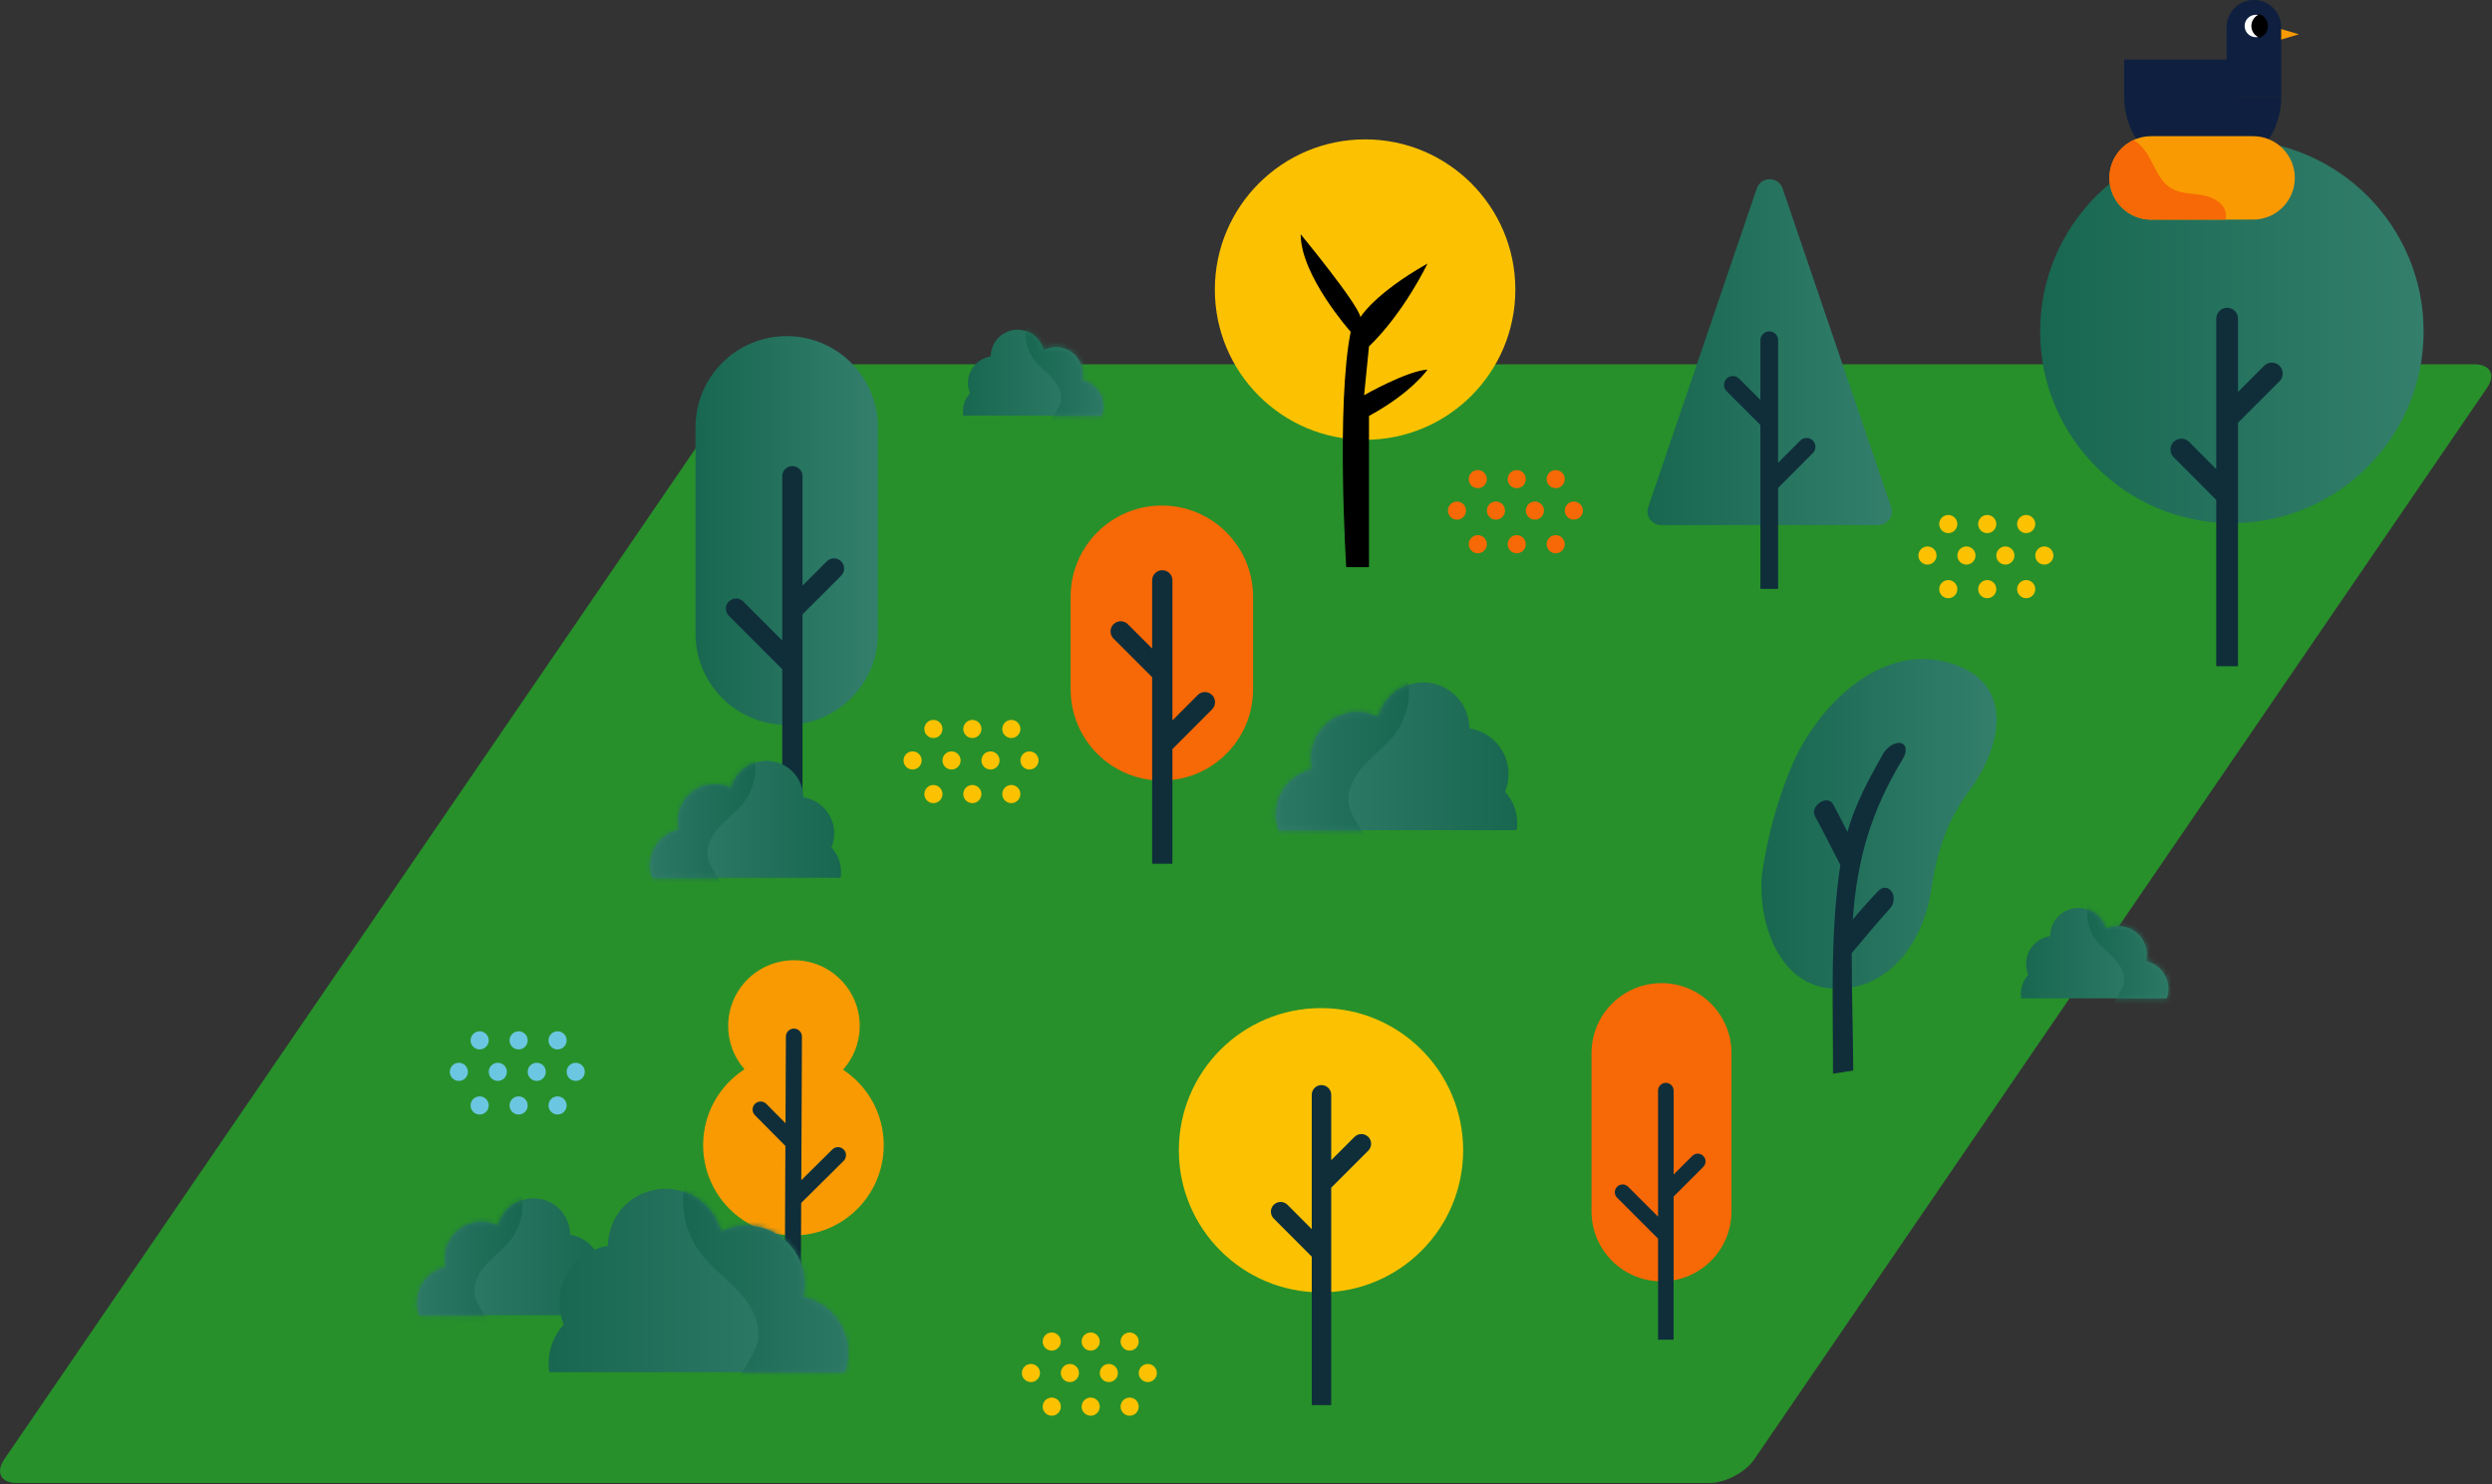 <svg width="470" height="280" viewBox="0 0 470 280" fill="none" xmlns="http://www.w3.org/2000/svg">
<rect x="0" y="0" width="470" height="280" fill="#333333" stroke="none"/>
<g clip-path="url(#clip0_91_885)">
<path d="M330.855 275.291C329.182 277.739 325.388 279.741 322.423 279.741H3.142C0.178 279.741 -0.878 277.739 0.795 275.291L138.998 73.168C140.671 70.721 144.466 68.719 147.43 68.719H466.711C469.676 68.719 470.732 70.721 469.059 73.168L330.855 275.291Z" fill="#27902A"/>
<path d="M165.581 80.608C165.581 71.106 157.878 63.403 148.376 63.403C138.874 63.403 131.171 71.106 131.171 80.608V119.525C131.171 129.027 138.874 136.73 148.376 136.73C157.878 136.73 165.581 129.027 165.581 119.525V80.608Z" fill="url(#paint0_linear_91_885)"/>
<path d="M147.532 151.067V126.233L137.465 116.166C136.719 115.419 136.719 114.208 137.465 113.461C138.212 112.714 139.423 112.714 140.17 113.461L147.532 120.823V89.832C147.532 88.776 148.388 87.92 149.444 87.92C150.5 87.92 151.357 88.776 151.357 89.832V110.473L155.942 105.887C156.688 105.141 157.9 105.141 158.647 105.887C159.393 106.634 159.393 107.846 158.647 108.592L151.357 115.882V151.067H147.532Z" fill="#0F2E3A"/>
<path d="M326.565 198.65C326.565 191.361 320.656 185.451 313.367 185.451C306.077 185.451 300.168 191.361 300.168 198.65V228.505C300.168 235.794 306.077 241.704 313.367 241.704C320.656 241.704 326.565 235.794 326.565 228.505V198.65Z" fill="#F76806"/>
<path d="M312.717 252.705V233.653L304.994 225.93C304.421 225.357 304.421 224.429 304.994 223.856C305.567 223.283 306.495 223.283 307.068 223.856L312.715 229.503V205.728C312.715 204.918 313.372 204.261 314.183 204.261C314.993 204.261 315.65 204.918 315.65 205.728V221.564L319.167 218.047C319.74 217.474 320.668 217.474 321.241 218.047C321.814 218.62 321.814 219.548 321.241 220.121L315.648 225.714V252.707H312.713L312.717 252.705Z" fill="#0F2E3A"/>
<path d="M236.332 112.567C236.332 103.065 228.629 95.362 219.127 95.362C209.625 95.362 201.922 103.065 201.922 112.567V130.029C201.922 139.531 209.625 147.234 219.127 147.234C228.629 147.234 236.332 139.531 236.332 130.029V112.567Z" fill="#F76806"/>
<path d="M221.125 162.928V141.302L228.601 133.81C229.347 133.063 229.347 131.852 228.601 131.105C227.854 130.359 226.642 130.359 225.896 131.105L221.125 135.892V109.471C221.125 108.415 220.268 107.558 219.213 107.558C218.157 107.558 217.3 108.415 217.3 109.471V122.336L212.715 117.751C211.968 117.004 210.757 117.004 210.01 117.751C209.264 118.497 209.264 119.709 210.01 120.456L217.3 127.746V162.93H221.125V162.928Z" fill="#0F2E3A"/>
<path d="M156.816 159.842C157.156 159.028 157.343 158.133 157.343 157.197C157.343 153.748 154.806 150.899 151.498 150.392C151.482 146.598 148.404 143.527 144.606 143.527C141.384 143.527 138.685 145.741 137.93 148.729C136.988 148.246 135.922 147.969 134.79 147.969C130.984 147.969 127.896 151.055 127.896 154.864C127.896 155.439 127.973 155.994 128.105 156.527C128.101 156.527 128.099 156.527 128.095 156.527C124.977 157.195 122.644 159.954 122.644 163.266C122.644 164.084 122.787 164.867 123.047 165.593H144.927H149.983H158.547C158.605 165.242 158.633 164.883 158.633 164.515C158.633 162.719 157.944 161.074 156.816 159.846V159.842Z" fill="url(#paint1_linear_91_885)"/>
<mask id="mask0_91_885" style="mask-type:luminance" maskUnits="userSpaceOnUse" x="122" y="143" width="37" height="23">
<path d="M156.816 159.842C157.156 159.028 157.343 158.133 157.343 157.197C157.343 153.748 154.806 150.899 151.498 150.392C151.482 146.598 148.404 143.527 144.606 143.527C141.384 143.527 138.685 145.741 137.93 148.729C136.988 148.246 135.922 147.969 134.79 147.969C130.984 147.969 127.896 151.055 127.896 154.864C127.896 155.439 127.973 155.994 128.105 156.527C128.101 156.527 128.099 156.527 128.095 156.527C124.977 157.195 122.644 159.954 122.644 163.266C122.644 164.084 122.787 164.867 123.047 165.593H144.927H149.983H158.547C158.605 165.242 158.633 164.883 158.633 164.515C158.633 162.719 157.944 161.074 156.816 159.846V159.842Z" fill="white"/>
</mask>
<g mask="url(#mask0_91_885)">
<path d="M135.862 135.157C138.847 136.345 141.218 138.976 142.091 142.068C142.963 145.16 142.32 148.642 140.398 151.217C139.098 152.957 137.298 154.251 135.817 155.842C134.335 157.433 133.134 159.541 133.489 161.683C133.906 164.206 136.357 166.098 136.529 168.649C136.733 171.656 133.742 173.851 130.946 174.971C128.459 175.967 125.702 176.618 123.105 175.961C120.27 175.243 117.983 173.011 116.677 170.396C115.372 167.781 114.944 164.809 114.867 161.884C114.703 155.828 115.972 149.736 118.544 144.248C120.069 140.992 122.62 137.599 126.213 137.475" fill="url(#paint2_linear_91_885)"/>
</g>
<path d="M112.854 242.356C113.194 241.542 113.381 240.648 113.381 239.711C113.381 236.262 110.844 233.413 107.536 232.906C107.52 229.112 104.442 226.042 100.644 226.042C97.422 226.042 94.723 228.255 93.968 231.244C93.026 230.761 91.96 230.483 90.828 230.483C87.022 230.483 83.934 233.569 83.934 237.378C83.934 237.953 84.011 238.508 84.143 239.041C84.139 239.041 84.137 239.041 84.133 239.041C81.015 239.709 78.682 242.468 78.682 245.78C78.682 246.598 78.825 247.381 79.085 248.107H100.965H106.021H114.585C114.643 247.756 114.671 247.397 114.671 247.029C114.671 245.233 113.982 243.588 112.854 242.36V242.356Z" fill="url(#paint3_linear_91_885)"/>
<mask id="mask1_91_885" style="mask-type:luminance" maskUnits="userSpaceOnUse" x="78" y="226" width="37" height="23">
<path d="M112.854 242.356C113.194 241.542 113.381 240.648 113.381 239.711C113.381 236.262 110.844 233.413 107.536 232.906C107.52 229.112 104.442 226.042 100.644 226.042C97.422 226.042 94.723 228.255 93.968 231.244C93.026 230.761 91.96 230.483 90.828 230.483C87.022 230.483 83.934 233.569 83.934 237.378C83.934 237.953 84.011 238.508 84.143 239.041C84.139 239.041 84.137 239.041 84.133 239.041C81.015 239.709 78.682 242.468 78.682 245.78C78.682 246.598 78.825 247.381 79.085 248.107H100.965H106.021H114.585C114.643 247.756 114.671 247.397 114.671 247.029C114.671 245.233 113.982 243.588 112.854 242.36V242.356Z" fill="white"/>
</mask>
<g mask="url(#mask1_91_885)">
<path d="M91.9 217.674C94.885 218.861 97.256 221.492 98.129 224.584C99.001 227.676 98.358 231.158 96.436 233.733C95.136 235.474 93.336 236.767 91.855 238.358C90.373 239.949 89.172 242.057 89.527 244.199C89.944 246.722 92.396 248.614 92.567 251.165C92.771 254.172 89.781 256.368 86.984 257.487C84.497 258.483 81.74 259.134 79.143 258.478C76.308 257.759 74.021 255.527 72.715 252.912C71.41 250.297 70.983 247.325 70.905 244.4C70.741 238.344 72.011 232.252 74.582 226.764C76.107 223.508 78.658 220.115 82.251 219.991" fill="url(#paint4_linear_91_885)"/>
</g>
<path d="M429.49 5.266V7.673L433.592 6.47L429.49 5.266Z" fill="#F99A03"/>
<path d="M400.628 18.289C400.628 26.465 407.257 33.095 415.434 33.095C423.61 33.095 430.239 26.465 430.239 18.289H400.628Z" fill="#0E1F40"/>
<path d="M419.946 5.146V18.289H430.239V5.146C430.239 3.727 429.664 2.435 428.731 1.507C427.803 0.575 426.514 0 425.092 0C422.252 0 419.946 2.302 419.946 5.146Z" fill="#0E1F40"/>
<path d="M400.628 18.483L421.965 18.483V11.235L400.628 11.235V18.483Z" fill="#0E1F40"/>
<path d="M423.342 4.901C423.342 6.068 424.288 7.015 425.454 7.015C425.705 7.015 425.945 6.971 426.168 6.891C426.985 6.595 427.566 5.817 427.566 4.901C427.566 3.984 426.985 3.206 426.168 2.91C425.945 2.831 425.703 2.787 425.454 2.787C424.288 2.787 423.342 3.733 423.342 4.901Z" fill="white"/>
<path d="M424.615 4.901C424.615 5.919 425.264 6.787 426.17 7.116C427.079 6.787 427.727 5.921 427.727 4.901C427.727 3.881 427.081 3.014 426.17 2.685C425.264 3.014 424.615 3.883 424.615 4.901Z" fill="black"/>
<path d="M420.94 98.685C440.912 98.685 457.103 82.495 457.103 62.522C457.103 42.55 440.912 26.36 420.94 26.36C400.968 26.36 384.777 42.55 384.777 62.522C384.777 82.495 400.968 98.685 420.94 98.685Z" fill="url(#paint5_linear_91_885)"/>
<path d="M432.81 33.556C432.81 37.904 429.285 41.427 424.939 41.427H405.714C403.54 41.427 401.572 40.546 400.148 39.121C398.723 37.698 397.843 35.73 397.843 33.556C397.843 30.388 399.713 27.657 402.412 26.41C403.416 25.944 404.534 25.685 405.714 25.685H424.939C427.113 25.685 429.079 26.565 430.504 27.99C431.928 29.416 432.81 31.384 432.81 33.556Z" fill="#F99A03"/>
<path d="M419.739 41.427H405.714C403.54 41.427 401.572 40.546 400.148 39.121C398.723 37.698 397.843 35.73 397.843 33.556C397.843 30.388 399.713 27.657 402.412 26.41C403.181 26.904 403.867 27.519 404.428 28.25C406.237 30.602 406.905 33.937 409.435 35.484C411.187 36.556 413.377 36.462 415.399 36.816C417.421 37.169 419.653 38.385 419.827 40.431C419.857 40.78 419.825 41.113 419.739 41.427Z" fill="#F76806"/>
<path d="M417.992 125.674V94.3L409.961 86.253C409.159 85.451 409.159 84.149 409.961 83.349C410.764 82.546 412.063 82.546 412.866 83.349L417.99 88.491V60.111C417.99 58.977 418.91 58.057 420.044 58.057C421.178 58.057 422.098 58.977 422.098 60.111V73.929L427.023 69.004C427.825 68.201 429.125 68.201 429.927 69.004C430.729 69.806 430.729 71.108 429.927 71.909L422.096 79.74V125.676H417.988L417.992 125.674Z" fill="#0F2E3A"/>
<path d="M283.859 149.346C283.859 149.346 283.859 149.346 283.857 149.344C284.286 148.314 284.524 147.186 284.524 146.001C284.524 141.641 281.318 138.04 277.138 137.399C277.118 132.604 273.228 128.722 268.427 128.722C264.355 128.722 260.943 131.52 259.989 135.295C258.797 134.684 257.452 134.333 256.021 134.333C251.208 134.333 247.307 138.234 247.307 143.046C247.307 143.773 247.405 144.476 247.573 145.148C247.569 145.148 247.565 145.148 247.561 145.15C243.62 145.995 240.67 149.48 240.67 153.666C240.67 154.7 240.852 155.69 241.179 156.606H286.047C286.119 156.161 286.157 155.708 286.157 155.245C286.157 152.975 285.285 150.895 283.859 149.344V149.346Z" fill="url(#paint6_linear_91_885)"/>
<mask id="mask2_91_885" style="mask-type:luminance" maskUnits="userSpaceOnUse" x="240" y="128" width="47" height="29">
<path d="M283.859 149.346C283.859 149.346 283.859 149.346 283.857 149.344C284.286 148.314 284.524 147.186 284.524 146.001C284.524 141.641 281.318 138.04 277.138 137.399C277.118 132.604 273.228 128.722 268.427 128.722C264.355 128.722 260.943 131.52 259.989 135.295C258.797 134.684 257.452 134.333 256.021 134.333C251.208 134.333 247.307 138.234 247.307 143.046C247.307 143.773 247.405 144.476 247.573 145.148C247.569 145.148 247.565 145.148 247.561 145.15C243.62 145.995 240.67 149.48 240.67 153.666C240.67 154.7 240.852 155.69 241.179 156.606H286.047C286.119 156.161 286.157 155.708 286.157 155.245C286.157 152.975 285.285 150.895 283.859 149.344V149.346Z" fill="white"/>
</mask>
<g mask="url(#mask2_91_885)">
<path d="M257.376 118.15C261.149 119.653 264.145 122.977 265.249 126.885C266.353 130.792 265.539 135.193 263.111 138.447C261.468 140.647 259.193 142.282 257.322 144.292C255.452 146.302 253.931 148.965 254.38 151.674C254.907 154.862 258.005 157.255 258.223 160.479C258.478 164.278 254.701 167.054 251.166 168.47C248.022 169.729 244.539 170.552 241.257 169.719C237.674 168.811 234.783 165.99 233.133 162.685C231.482 159.379 230.943 155.622 230.843 151.929C230.635 144.274 232.242 136.575 235.49 129.64C237.418 125.526 240.642 121.234 245.184 121.08" fill="url(#paint7_linear_91_885)"/>
</g>
<path d="M159.004 201.782C160.944 199.602 162.138 196.744 162.154 193.596C162.184 186.743 156.652 181.161 149.8 181.131C142.947 181.102 137.365 186.633 137.335 193.486C137.321 196.634 138.489 199.504 140.412 201.7C135.742 204.72 132.638 209.958 132.612 215.935C132.571 225.343 140.162 233.002 149.57 233.044C158.978 233.086 166.637 225.495 166.679 216.087C166.705 210.11 163.649 204.844 159.006 201.782H159.004Z" fill="#F99A03"/>
<path d="M151.049 240.324L151.109 226.912L159.115 218.977C159.71 218.388 159.714 217.43 159.125 216.835C158.536 216.24 157.578 216.236 156.983 216.825L151.129 222.628L151.25 195.55C151.254 194.713 150.58 194.033 149.743 194.029C148.907 194.025 148.226 194.7 148.222 195.536L148.148 211.879L144.533 208.232C143.944 207.637 142.986 207.633 142.391 208.222C141.796 208.811 141.792 209.769 142.381 210.364L148.128 216.162L148.021 240.308L151.049 240.322V240.324Z" fill="#0F2E3A"/>
<path d="M249.146 243.784C263.953 243.784 275.956 231.78 275.956 216.973C275.956 202.166 263.953 190.162 249.146 190.162C234.339 190.162 222.335 202.166 222.335 216.973C222.335 231.78 234.339 243.784 249.146 243.784Z" fill="#FCC201"/>
<path d="M247.401 265.051V237.041L240.233 229.856C239.516 229.14 239.516 227.978 240.233 227.263C240.949 226.547 242.109 226.547 242.826 227.263L247.401 231.854V206.517C247.401 205.503 248.222 204.682 249.236 204.682C250.25 204.682 251.07 205.503 251.07 206.517V218.853L255.468 214.456C256.184 213.739 257.344 213.739 258.061 214.456C258.777 215.172 258.777 216.334 258.061 217.049L251.07 224.039V265.051H247.401Z" fill="#0F2E3A"/>
<path d="M331.332 35.556L310.867 95.641C310.298 97.312 311.54 99.049 313.306 99.049H354.238C356.003 99.049 357.246 97.314 356.677 95.641L336.213 35.556C335.42 33.228 332.128 33.228 331.336 35.556H331.332Z" fill="url(#paint8_linear_91_885)"/>
<path d="M335.362 111.085V92.022L341.902 85.469C342.555 84.816 342.555 83.756 341.902 83.103C341.249 82.45 340.189 82.45 339.536 83.103L335.362 87.291V64.181C335.362 63.257 334.614 62.508 333.69 62.508C332.765 62.508 332.017 63.257 332.017 64.181V75.434L328.006 71.423C327.354 70.771 326.294 70.771 325.641 71.423C324.988 72.076 324.988 73.136 325.641 73.789L332.017 80.165V111.085H335.362Z" fill="#0F2E3A"/>
<path d="M347.396 186.491C335.774 187.18 331.46 174.303 332.319 164.885C333.383 157.76 335.083 151.346 337.842 144.695C342.633 133.235 355.045 120.551 368.613 125.336C380.606 129.532 376.993 141.968 371.044 149.672C367.13 155.111 365.323 160.788 364.315 167.382C363.148 176.385 357.375 185.894 347.394 186.491H347.396Z" fill="url(#paint9_linear_91_885)"/>
<path d="M349.529 201.944C349.491 194.566 349.236 187.19 349.238 179.812C351.607 176.941 353.988 174.099 356.484 171.336C357.248 170.51 357.382 169.122 356.791 168.212C356.198 167.302 355.086 167.198 354.296 168.017C352.611 169.771 350.996 171.592 349.435 173.456C350.272 161.996 352.883 153.023 358.865 143.17C359.714 141.809 359.594 140.455 358.538 140.178C357.482 139.9 355.921 140.853 355.106 142.272C352.477 146.965 349.848 151.72 348.437 156.948C347.573 155.197 346.68 153.45 345.738 151.74C345.335 150.861 344.189 150.716 343.205 151.408C342.219 152.101 341.86 153.147 342.327 153.989C343.978 157.012 345.503 160.102 347.092 163.156C345.129 176.193 345.734 189.386 345.71 202.527C347.237 202.295 348.002 202.173 349.529 201.942V201.944Z" fill="#0F2E3A"/>
<path d="M257.462 82.961C273.111 82.961 285.798 70.275 285.798 54.626C285.798 38.976 273.111 26.29 257.462 26.29C241.812 26.29 229.126 38.976 229.126 54.626C229.126 70.275 241.812 82.961 257.462 82.961Z" fill="#FCC201"/>
<path d="M253.9 106.977C253.9 106.977 251.986 76.388 254.744 62.588C254.744 62.588 245.314 52.008 245.314 44.19C245.314 44.19 256.124 57.298 256.585 59.83C256.585 59.83 259.114 55.46 269.235 49.711C269.235 49.711 264.865 58.911 258.196 65.351L257.276 74.551C257.276 74.551 265.326 69.952 269.235 69.721C269.235 69.721 266.244 74.09 258.196 78.46V106.979H253.9V106.977Z" fill="black"/>
<path d="M182.95 74.18C182.7 73.581 182.562 72.924 182.562 72.236C182.562 69.701 184.425 67.609 186.856 67.235C186.868 64.449 189.13 62.191 191.921 62.191C194.288 62.191 196.27 63.818 196.825 66.012C197.518 65.656 198.3 65.453 199.131 65.453C201.927 65.453 204.195 67.721 204.195 70.517C204.195 70.94 204.137 71.347 204.039 71.739C204.041 71.739 204.043 71.739 204.047 71.739C206.337 72.23 208.054 74.256 208.054 76.689C208.054 77.29 207.948 77.867 207.758 78.4H201.558H198.216H191.683H187.968H181.678C181.636 78.142 181.614 77.877 181.614 77.608C181.614 76.288 182.121 75.08 182.95 74.178V74.18Z" fill="url(#paint10_linear_91_885)"/>
<mask id="mask3_91_885" style="mask-type:luminance" maskUnits="userSpaceOnUse" x="181" y="62" width="28" height="17">
<path d="M182.95 74.18C182.7 73.581 182.562 72.924 182.562 72.236C182.562 69.701 184.425 67.609 186.856 67.235C186.868 64.449 189.13 62.191 191.921 62.191C194.288 62.191 196.27 63.818 196.825 66.012C197.518 65.656 198.3 65.453 199.131 65.453C201.927 65.453 204.195 67.721 204.195 70.517C204.195 70.94 204.137 71.347 204.039 71.739C204.041 71.739 204.043 71.739 204.047 71.739C206.337 72.23 208.054 74.256 208.054 76.689C208.054 77.29 207.948 77.867 207.758 78.4H201.558H198.216H191.683H187.968H181.678C181.636 78.142 181.614 77.877 181.614 77.608C181.614 76.288 182.121 75.08 182.95 74.178V74.18Z" fill="white"/>
</mask>
<g mask="url(#mask3_91_885)">
<path d="M198.344 56.047C196.153 56.919 194.41 58.853 193.769 61.123C193.128 63.395 193.601 65.952 195.013 67.844C195.967 69.124 197.29 70.074 198.378 71.242C199.466 72.409 200.348 73.959 200.089 75.534C199.782 77.388 197.981 78.777 197.855 80.652C197.706 82.859 199.901 84.474 201.957 85.297C203.784 86.029 205.81 86.507 207.718 86.023C209.8 85.496 211.481 83.856 212.441 81.933C213.402 80.011 213.713 77.827 213.773 75.681C213.893 71.232 212.96 66.756 211.072 62.724C209.952 60.333 208.078 57.837 205.437 57.748" fill="url(#paint11_linear_91_885)"/>
</g>
<path d="M382.542 183.88C382.281 183.251 382.135 182.561 382.135 181.836C382.135 179.169 384.095 176.967 386.652 176.576C386.664 173.644 389.044 171.27 391.98 171.27C394.471 171.27 396.555 172.981 397.14 175.291C397.869 174.917 398.691 174.702 399.567 174.702C402.51 174.702 404.895 177.087 404.895 180.03C404.895 180.475 404.835 180.904 404.732 181.315C404.734 181.315 404.738 181.315 404.74 181.315C407.149 181.832 408.953 183.964 408.953 186.523C408.953 187.156 408.842 187.761 408.642 188.322H402.119H398.603H391.73H387.822H381.203C381.159 188.05 381.137 187.773 381.137 187.489C381.137 186.102 381.67 184.83 382.542 183.88Z" fill="url(#paint12_linear_91_885)"/>
<mask id="mask4_91_885" style="mask-type:luminance" maskUnits="userSpaceOnUse" x="381" y="171" width="28" height="18">
<path d="M382.542 183.88C382.281 183.251 382.135 182.561 382.135 181.836C382.135 179.169 384.095 176.967 386.652 176.576C386.664 173.644 389.044 171.27 391.98 171.27C394.471 171.27 396.555 172.981 397.14 175.291C397.869 174.917 398.691 174.702 399.567 174.702C402.51 174.702 404.895 177.087 404.895 180.03C404.895 180.475 404.835 180.904 404.732 181.315C404.734 181.315 404.738 181.315 404.74 181.315C407.149 181.832 408.953 183.964 408.953 186.523C408.953 187.156 408.842 187.761 408.642 188.322H402.119H398.603H391.73H387.822H381.203C381.159 188.05 381.137 187.773 381.137 187.489C381.137 186.102 381.67 184.83 382.542 183.88Z" fill="white"/>
</mask>
<g mask="url(#mask4_91_885)">
<path d="M398.739 164.801C396.431 165.719 394.599 167.753 393.924 170.143C393.249 172.532 393.746 175.223 395.231 177.213C396.235 178.558 397.627 179.558 398.773 180.788C399.916 182.018 400.847 183.647 400.573 185.303C400.25 187.254 398.355 188.717 398.224 190.689C398.068 193.013 400.378 194.709 402.539 195.576C404.462 196.346 406.592 196.849 408.6 196.34C410.79 195.785 412.558 194.061 413.568 192.039C414.578 190.016 414.908 187.719 414.968 185.461C415.093 180.78 414.113 176.071 412.125 171.829C410.945 169.312 408.973 166.689 406.196 166.593" fill="url(#paint13_linear_91_885)"/>
</g>
<path d="M106.32 249.838C106.32 249.838 106.32 249.838 106.322 249.836C105.791 248.558 105.494 247.157 105.494 245.686C105.494 240.274 109.472 235.803 114.662 235.008C114.686 229.056 119.519 224.235 125.478 224.235C130.534 224.235 134.768 227.708 135.954 232.397C137.433 231.639 139.104 231.202 140.88 231.202C146.855 231.202 151.697 236.044 151.697 242.019C151.697 242.921 151.576 243.792 151.366 244.63C151.372 244.63 151.376 244.63 151.382 244.632C156.273 245.68 159.938 250.008 159.938 255.204C159.938 256.487 159.712 257.717 159.307 258.855H146.064H138.93H124.977H117.042H103.607C103.518 258.302 103.472 257.739 103.472 257.164C103.472 254.345 104.554 251.764 106.324 249.838H106.32Z" fill="url(#paint14_linear_91_885)"/>
<mask id="mask5_91_885" style="mask-type:luminance" maskUnits="userSpaceOnUse" x="103" y="224" width="57" height="35">
<path d="M106.32 249.838C106.32 249.838 106.32 249.838 106.322 249.836C105.791 248.558 105.494 247.157 105.494 245.686C105.494 240.274 109.472 235.803 114.662 235.008C114.686 229.056 119.519 224.235 125.478 224.235C130.534 224.235 134.768 227.708 135.954 232.397C137.433 231.639 139.104 231.202 140.88 231.202C146.855 231.202 151.697 236.044 151.697 242.019C151.697 242.921 151.576 243.792 151.366 244.63C151.372 244.63 151.376 244.63 151.382 244.632C156.273 245.68 159.938 250.008 159.938 255.204C159.938 256.487 159.712 257.717 159.307 258.855H146.064H138.93H124.977H117.042H103.607C103.518 258.302 103.472 257.739 103.472 257.164C103.472 254.345 104.554 251.764 106.324 249.838H106.32Z" fill="white"/>
</mask>
<g mask="url(#mask5_91_885)">
<path d="M139.198 211.11C134.515 212.975 130.796 217.103 129.425 221.953C128.055 226.804 129.065 232.268 132.079 236.308C134.118 239.039 136.944 241.069 139.268 243.564C141.591 246.059 143.478 249.367 142.921 252.729C142.266 256.687 138.419 259.657 138.15 263.66C137.832 268.377 142.521 271.822 146.911 273.579C150.814 275.142 155.139 276.164 159.214 275.132C163.661 274.006 167.25 270.503 169.3 266.398C171.35 262.294 172.017 257.631 172.141 253.044C172.398 243.54 170.404 233.982 166.372 225.373C163.978 220.265 159.976 214.939 154.337 214.745" fill="url(#paint15_linear_91_885)"/>
</g>
<path d="M172.119 145.158C173.064 145.158 173.83 144.392 173.83 143.448C173.83 142.503 173.064 141.737 172.119 141.737C171.174 141.737 170.408 142.503 170.408 143.448C170.408 144.392 171.174 145.158 172.119 145.158Z" fill="#FCC201"/>
<path d="M179.467 145.158C180.411 145.158 181.177 144.392 181.177 143.448C181.177 142.503 180.411 141.737 179.467 141.737C178.522 141.737 177.756 142.503 177.756 143.448C177.756 144.392 178.522 145.158 179.467 145.158Z" fill="#FCC201"/>
<path d="M186.812 145.158C187.757 145.158 188.523 144.392 188.523 143.448C188.523 142.503 187.757 141.737 186.812 141.737C185.867 141.737 185.102 142.503 185.102 143.448C185.102 144.392 185.867 145.158 186.812 145.158Z" fill="#FCC201"/>
<path d="M194.161 145.158C195.106 145.158 195.872 144.392 195.872 143.448C195.872 142.503 195.106 141.737 194.161 141.737C193.216 141.737 192.45 142.503 192.45 143.448C192.45 144.392 193.216 145.158 194.161 145.158Z" fill="#FCC201"/>
<path d="M176.046 139.22C176.99 139.22 177.756 138.454 177.756 137.509C177.756 136.564 176.99 135.798 176.046 135.798C175.101 135.798 174.335 136.564 174.335 137.509C174.335 138.454 175.101 139.22 176.046 139.22Z" fill="#FCC201"/>
<path d="M183.391 139.22C184.336 139.22 185.102 138.454 185.102 137.509C185.102 136.564 184.336 135.798 183.391 135.798C182.447 135.798 181.681 136.564 181.681 137.509C181.681 138.454 182.447 139.22 183.391 139.22Z" fill="#FCC201"/>
<path d="M190.739 139.22C191.684 139.22 192.45 138.454 192.45 137.509C192.45 136.564 191.684 135.798 190.739 135.798C189.794 135.798 189.028 136.564 189.028 137.509C189.028 138.454 189.794 139.22 190.739 139.22Z" fill="#FCC201"/>
<path d="M176.046 151.498C176.99 151.498 177.756 150.732 177.756 149.787C177.756 148.843 176.99 148.077 176.046 148.077C175.101 148.077 174.335 148.843 174.335 149.787C174.335 150.732 175.101 151.498 176.046 151.498Z" fill="#FCC201"/>
<path d="M183.391 151.498C184.336 151.498 185.102 150.732 185.102 149.787C185.102 148.843 184.336 148.077 183.391 148.077C182.447 148.077 181.681 148.843 181.681 149.787C181.681 150.732 182.447 151.498 183.391 151.498Z" fill="#FCC201"/>
<path d="M190.739 151.498C191.684 151.498 192.45 150.732 192.45 149.787C192.45 148.843 191.684 148.077 190.739 148.077C189.794 148.077 189.028 148.843 189.028 149.787C189.028 150.732 189.794 151.498 190.739 151.498Z" fill="#FCC201"/>
<path d="M274.793 98.026C275.738 98.026 276.503 97.26 276.503 96.316C276.503 95.371 275.738 94.605 274.793 94.605C273.848 94.605 273.082 95.371 273.082 96.316C273.082 97.26 273.848 98.026 274.793 98.026Z" fill="#F76806"/>
<path d="M282.138 98.026C283.083 98.026 283.849 97.26 283.849 96.316C283.849 95.371 283.083 94.605 282.138 94.605C281.194 94.605 280.428 95.371 280.428 96.316C280.428 97.26 281.194 98.026 282.138 98.026Z" fill="#F76806"/>
<path d="M289.486 98.026C290.431 98.026 291.197 97.26 291.197 96.316C291.197 95.371 290.431 94.605 289.486 94.605C288.541 94.605 287.775 95.371 287.775 96.316C287.775 97.26 288.541 98.026 289.486 98.026Z" fill="#F76806"/>
<path d="M296.832 98.026C297.777 98.026 298.543 97.26 298.543 96.316C298.543 95.371 297.777 94.605 296.832 94.605C295.887 94.605 295.121 95.371 295.121 96.316C295.121 97.26 295.887 98.026 296.832 98.026Z" fill="#F76806"/>
<path d="M278.717 92.09C279.661 92.09 280.427 91.324 280.427 90.379C280.427 89.434 279.661 88.668 278.717 88.668C277.772 88.668 277.006 89.434 277.006 90.379C277.006 91.324 277.772 92.09 278.717 92.09Z" fill="#F76806"/>
<path d="M286.064 92.09C287.009 92.09 287.775 91.324 287.775 90.379C287.775 89.434 287.009 88.668 286.064 88.668C285.119 88.668 284.354 89.434 284.354 90.379C284.354 91.324 285.119 92.09 286.064 92.09Z" fill="#F76806"/>
<path d="M293.411 92.09C294.356 92.09 295.122 91.324 295.122 90.379C295.122 89.434 294.356 88.668 293.411 88.668C292.466 88.668 291.7 89.434 291.7 90.379C291.7 91.324 292.466 92.09 293.411 92.09Z" fill="#F76806"/>
<path d="M278.717 104.368C279.661 104.368 280.427 103.602 280.427 102.658C280.427 101.713 279.661 100.947 278.717 100.947C277.772 100.947 277.006 101.713 277.006 102.658C277.006 103.602 277.772 104.368 278.717 104.368Z" fill="#F76806"/>
<path d="M286.064 104.368C287.009 104.368 287.775 103.602 287.775 102.658C287.775 101.713 287.009 100.947 286.064 100.947C285.119 100.947 284.354 101.713 284.354 102.658C284.354 103.602 285.119 104.368 286.064 104.368Z" fill="#F76806"/>
<path d="M293.411 104.368C294.356 104.368 295.122 103.602 295.122 102.658C295.122 101.713 294.356 100.947 293.411 100.947C292.466 100.947 291.7 101.713 291.7 102.658C291.7 103.602 292.466 104.368 293.411 104.368Z" fill="#F76806"/>
<path d="M194.438 260.709C195.383 260.709 196.149 259.943 196.149 258.999C196.149 258.054 195.383 257.288 194.438 257.288C193.493 257.288 192.728 258.054 192.728 258.999C192.728 259.943 193.493 260.709 194.438 260.709Z" fill="#FCC201"/>
<path d="M201.786 260.709C202.731 260.709 203.497 259.943 203.497 258.999C203.497 258.054 202.731 257.288 201.786 257.288C200.841 257.288 200.075 258.054 200.075 258.999C200.075 259.943 200.841 260.709 201.786 260.709Z" fill="#FCC201"/>
<path d="M209.132 260.709C210.076 260.709 210.842 259.943 210.842 258.999C210.842 258.054 210.076 257.288 209.132 257.288C208.187 257.288 207.421 258.054 207.421 258.999C207.421 259.943 208.187 260.709 209.132 260.709Z" fill="#FCC201"/>
<path d="M216.48 260.709C217.425 260.709 218.191 259.943 218.191 258.999C218.191 258.054 217.425 257.288 216.48 257.288C215.535 257.288 214.77 258.054 214.77 258.999C214.77 259.943 215.535 260.709 216.48 260.709Z" fill="#FCC201"/>
<path d="M198.365 254.773C199.31 254.773 200.076 254.007 200.076 253.062C200.076 252.117 199.31 251.351 198.365 251.351C197.42 251.351 196.654 252.117 196.654 253.062C196.654 254.007 197.42 254.773 198.365 254.773Z" fill="#FCC201"/>
<path d="M205.711 254.773C206.656 254.773 207.421 254.007 207.421 253.062C207.421 252.117 206.656 251.351 205.711 251.351C204.766 251.351 204 252.117 204 253.062C204 254.007 204.766 254.773 205.711 254.773Z" fill="#FCC201"/>
<path d="M213.058 254.773C214.003 254.773 214.769 254.007 214.769 253.062C214.769 252.117 214.003 251.351 213.058 251.351C212.114 251.351 211.348 252.117 211.348 253.062C211.348 254.007 212.114 254.773 213.058 254.773Z" fill="#FCC201"/>
<path d="M198.365 267.051C199.31 267.051 200.076 266.285 200.076 265.34C200.076 264.396 199.31 263.63 198.365 263.63C197.42 263.63 196.654 264.396 196.654 265.34C196.654 266.285 197.42 267.051 198.365 267.051Z" fill="#FCC201"/>
<path d="M205.711 267.051C206.656 267.051 207.421 266.285 207.421 265.34C207.421 264.396 206.656 263.63 205.711 263.63C204.766 263.63 204 264.396 204 265.34C204 266.285 204.766 267.051 205.711 267.051Z" fill="#FCC201"/>
<path d="M213.058 267.051C214.003 267.051 214.769 266.285 214.769 265.34C214.769 264.396 214.003 263.63 213.058 263.63C212.114 263.63 211.348 264.396 211.348 265.34C211.348 266.285 212.114 267.051 213.058 267.051Z" fill="#FCC201"/>
<path d="M363.526 106.502C364.471 106.502 365.237 105.736 365.237 104.792C365.237 103.847 364.471 103.081 363.526 103.081C362.581 103.081 361.815 103.847 361.815 104.792C361.815 105.736 362.581 106.502 363.526 106.502Z" fill="#FCC201"/>
<path d="M370.875 106.502C371.82 106.502 372.586 105.736 372.586 104.792C372.586 103.847 371.82 103.081 370.875 103.081C369.93 103.081 369.164 103.847 369.164 104.792C369.164 105.736 369.93 106.502 370.875 106.502Z" fill="#FCC201"/>
<path d="M378.22 106.502C379.165 106.502 379.931 105.736 379.931 104.792C379.931 103.847 379.165 103.081 378.22 103.081C377.276 103.081 376.51 103.847 376.51 104.792C376.51 105.736 377.276 106.502 378.22 106.502Z" fill="#FCC201"/>
<path d="M385.568 106.502C386.513 106.502 387.279 105.736 387.279 104.792C387.279 103.847 386.513 103.081 385.568 103.081C384.623 103.081 383.857 103.847 383.857 104.792C383.857 105.736 384.623 106.502 385.568 106.502Z" fill="#FCC201"/>
<path d="M367.451 100.564C368.396 100.564 369.162 99.798 369.162 98.853C369.162 97.908 368.396 97.142 367.451 97.142C366.506 97.142 365.74 97.908 365.74 98.853C365.74 99.798 366.506 100.564 367.451 100.564Z" fill="#FCC201"/>
<path d="M374.799 100.564C375.743 100.564 376.509 99.798 376.509 98.853C376.509 97.908 375.743 97.142 374.799 97.142C373.854 97.142 373.088 97.908 373.088 98.853C373.088 99.798 373.854 100.564 374.799 100.564Z" fill="#FCC201"/>
<path d="M382.145 100.564C383.09 100.564 383.856 99.798 383.856 98.853C383.856 97.908 383.09 97.142 382.145 97.142C381.2 97.142 380.435 97.908 380.435 98.853C380.435 99.798 381.2 100.564 382.145 100.564Z" fill="#FCC201"/>
<path d="M367.451 112.842C368.396 112.842 369.162 112.076 369.162 111.131C369.162 110.187 368.396 109.421 367.451 109.421C366.506 109.421 365.74 110.187 365.74 111.131C365.74 112.076 366.506 112.842 367.451 112.842Z" fill="#FCC201"/>
<path d="M374.799 112.842C375.743 112.842 376.509 112.076 376.509 111.131C376.509 110.187 375.743 109.421 374.799 109.421C373.854 109.421 373.088 110.187 373.088 111.131C373.088 112.076 373.854 112.842 374.799 112.842Z" fill="#FCC201"/>
<path d="M382.145 112.842C383.09 112.842 383.856 112.076 383.856 111.131C383.856 110.187 383.09 109.421 382.145 109.421C381.2 109.421 380.435 110.187 380.435 111.131C380.435 112.076 381.2 112.842 382.145 112.842Z" fill="#FCC201"/>
<path d="M86.541 203.896C87.486 203.896 88.251 203.13 88.251 202.185C88.251 201.24 87.486 200.474 86.541 200.474C85.596 200.474 84.83 201.24 84.83 202.185C84.83 203.13 85.596 203.896 86.541 203.896Z" fill="#6BC7E1"/>
<path d="M93.888 203.896C94.833 203.896 95.599 203.13 95.599 202.185C95.599 201.24 94.833 200.474 93.888 200.474C92.944 200.474 92.178 201.24 92.178 202.185C92.178 203.13 92.944 203.896 93.888 203.896Z" fill="#6BC7E1"/>
<path d="M101.234 203.896C102.179 203.896 102.945 203.13 102.945 202.185C102.945 201.24 102.179 200.474 101.234 200.474C100.289 200.474 99.523 201.24 99.523 202.185C99.523 203.13 100.289 203.896 101.234 203.896Z" fill="#6BC7E1"/>
<path d="M108.582 203.896C109.527 203.896 110.293 203.13 110.293 202.185C110.293 201.24 109.527 200.474 108.582 200.474C107.637 200.474 106.871 201.24 106.871 202.185C106.871 203.13 107.637 203.896 108.582 203.896Z" fill="#6BC7E1"/>
<path d="M90.465 197.957C91.409 197.957 92.175 197.191 92.175 196.247C92.175 195.302 91.409 194.536 90.465 194.536C89.52 194.536 88.754 195.302 88.754 196.247C88.754 197.191 89.52 197.957 90.465 197.957Z" fill="#6BC7E1"/>
<path d="M97.813 197.957C98.758 197.957 99.524 197.191 99.524 196.247C99.524 195.302 98.758 194.536 97.813 194.536C96.868 194.536 96.103 195.302 96.103 196.247C96.103 197.191 96.868 197.957 97.813 197.957Z" fill="#6BC7E1"/>
<path d="M105.159 197.957C106.104 197.957 106.87 197.191 106.87 196.247C106.87 195.302 106.104 194.536 105.159 194.536C104.214 194.536 103.448 195.302 103.448 196.247C103.448 197.191 104.214 197.957 105.159 197.957Z" fill="#6BC7E1"/>
<path d="M90.465 210.236C91.409 210.236 92.175 209.47 92.175 208.525C92.175 207.58 91.409 206.814 90.465 206.814C89.52 206.814 88.754 207.58 88.754 208.525C88.754 209.47 89.52 210.236 90.465 210.236Z" fill="#6BC7E1"/>
<path d="M97.813 210.236C98.758 210.236 99.524 209.47 99.524 208.525C99.524 207.58 98.758 206.814 97.813 206.814C96.868 206.814 96.103 207.58 96.103 208.525C96.103 209.47 96.868 210.236 97.813 210.236Z" fill="#6BC7E1"/>
<path d="M105.159 210.236C106.104 210.236 106.87 209.47 106.87 208.525C106.87 207.58 106.104 206.814 105.159 206.814C104.214 206.814 103.448 207.58 103.448 208.525C103.448 209.47 104.214 210.236 105.159 210.236Z" fill="#6BC7E1"/>
</g>
<defs>
<linearGradient id="paint0_linear_91_885" x1="131.171" y1="100.067" x2="165.581" y2="100.067" gradientUnits="userSpaceOnUse">
<stop stop-color="#186750"/>
<stop offset="1" stop-color="#337F6C"/>
</linearGradient>
<linearGradient id="paint1_linear_91_885" x1="158.635" y1="154.556" x2="122.646" y2="154.556" gradientUnits="userSpaceOnUse">
<stop stop-color="#186750"/>
<stop offset="1" stop-color="#337F6C"/>
</linearGradient>
<linearGradient id="paint2_linear_91_885" x1="142.476" y1="155.692" x2="114.855" y2="155.692" gradientUnits="userSpaceOnUse">
<stop stop-color="#186750"/>
<stop offset="1" stop-color="#337F6C"/>
</linearGradient>
<linearGradient id="paint3_linear_91_885" x1="114.673" y1="237.07" x2="78.684" y2="237.07" gradientUnits="userSpaceOnUse">
<stop stop-color="#186750"/>
<stop offset="1" stop-color="#337F6C"/>
</linearGradient>
<linearGradient id="paint4_linear_91_885" x1="98.512" y1="238.208" x2="70.893" y2="238.208" gradientUnits="userSpaceOnUse">
<stop stop-color="#186750"/>
<stop offset="1" stop-color="#337F6C"/>
</linearGradient>
<linearGradient id="paint5_linear_91_885" x1="384.777" y1="62.522" x2="457.103" y2="62.522" gradientUnits="userSpaceOnUse">
<stop stop-color="#186750"/>
<stop offset="1" stop-color="#337F6C"/>
</linearGradient>
<linearGradient id="paint6_linear_91_885" x1="286.157" y1="142.665" x2="240.672" y2="142.665" gradientUnits="userSpaceOnUse">
<stop stop-color="#186750"/>
<stop offset="1" stop-color="#337F6C"/>
</linearGradient>
<linearGradient id="paint7_linear_91_885" x1="265.734" y1="144.102" x2="230.825" y2="144.102" gradientUnits="userSpaceOnUse">
<stop stop-color="#186750"/>
<stop offset="1" stop-color="#337F6C"/>
</linearGradient>
<linearGradient id="paint8_linear_91_885" x1="310.727" y1="66.429" x2="356.813" y2="66.429" gradientUnits="userSpaceOnUse">
<stop stop-color="#186750"/>
<stop offset="1" stop-color="#337F6C"/>
</linearGradient>
<linearGradient id="paint9_linear_91_885" x1="332.213" y1="155.409" x2="376.566" y2="155.409" gradientUnits="userSpaceOnUse">
<stop stop-color="#186750"/>
<stop offset="1" stop-color="#337F6C"/>
</linearGradient>
<linearGradient id="paint10_linear_91_885" x1="181.614" y1="70.297" x2="208.056" y2="70.297" gradientUnits="userSpaceOnUse">
<stop stop-color="#186750"/>
<stop offset="1" stop-color="#337F6C"/>
</linearGradient>
<linearGradient id="paint11_linear_91_885" x1="193.488" y1="71.132" x2="213.779" y2="71.132" gradientUnits="userSpaceOnUse">
<stop stop-color="#186750"/>
<stop offset="1" stop-color="#337F6C"/>
</linearGradient>
<linearGradient id="paint12_linear_91_885" x1="381.139" y1="179.794" x2="408.955" y2="179.794" gradientUnits="userSpaceOnUse">
<stop stop-color="#186750"/>
<stop offset="1" stop-color="#337F6C"/>
</linearGradient>
<linearGradient id="paint13_linear_91_885" x1="393.628" y1="180.672" x2="414.978" y2="180.672" gradientUnits="userSpaceOnUse">
<stop stop-color="#186750"/>
<stop offset="1" stop-color="#337F6C"/>
</linearGradient>
<linearGradient id="paint14_linear_91_885" x1="103.468" y1="241.544" x2="159.936" y2="241.544" gradientUnits="userSpaceOnUse">
<stop stop-color="#186750"/>
<stop offset="1" stop-color="#337F6C"/>
</linearGradient>
<linearGradient id="paint15_linear_91_885" x1="128.824" y1="243.329" x2="172.161" y2="243.329" gradientUnits="userSpaceOnUse">
<stop stop-color="#186750"/>
<stop offset="1" stop-color="#337F6C"/>
</linearGradient>
<clipPath id="clip0_91_885">
<rect width="469.853" height="279.741" fill="white"/>
</clipPath>
</defs>
</svg>
